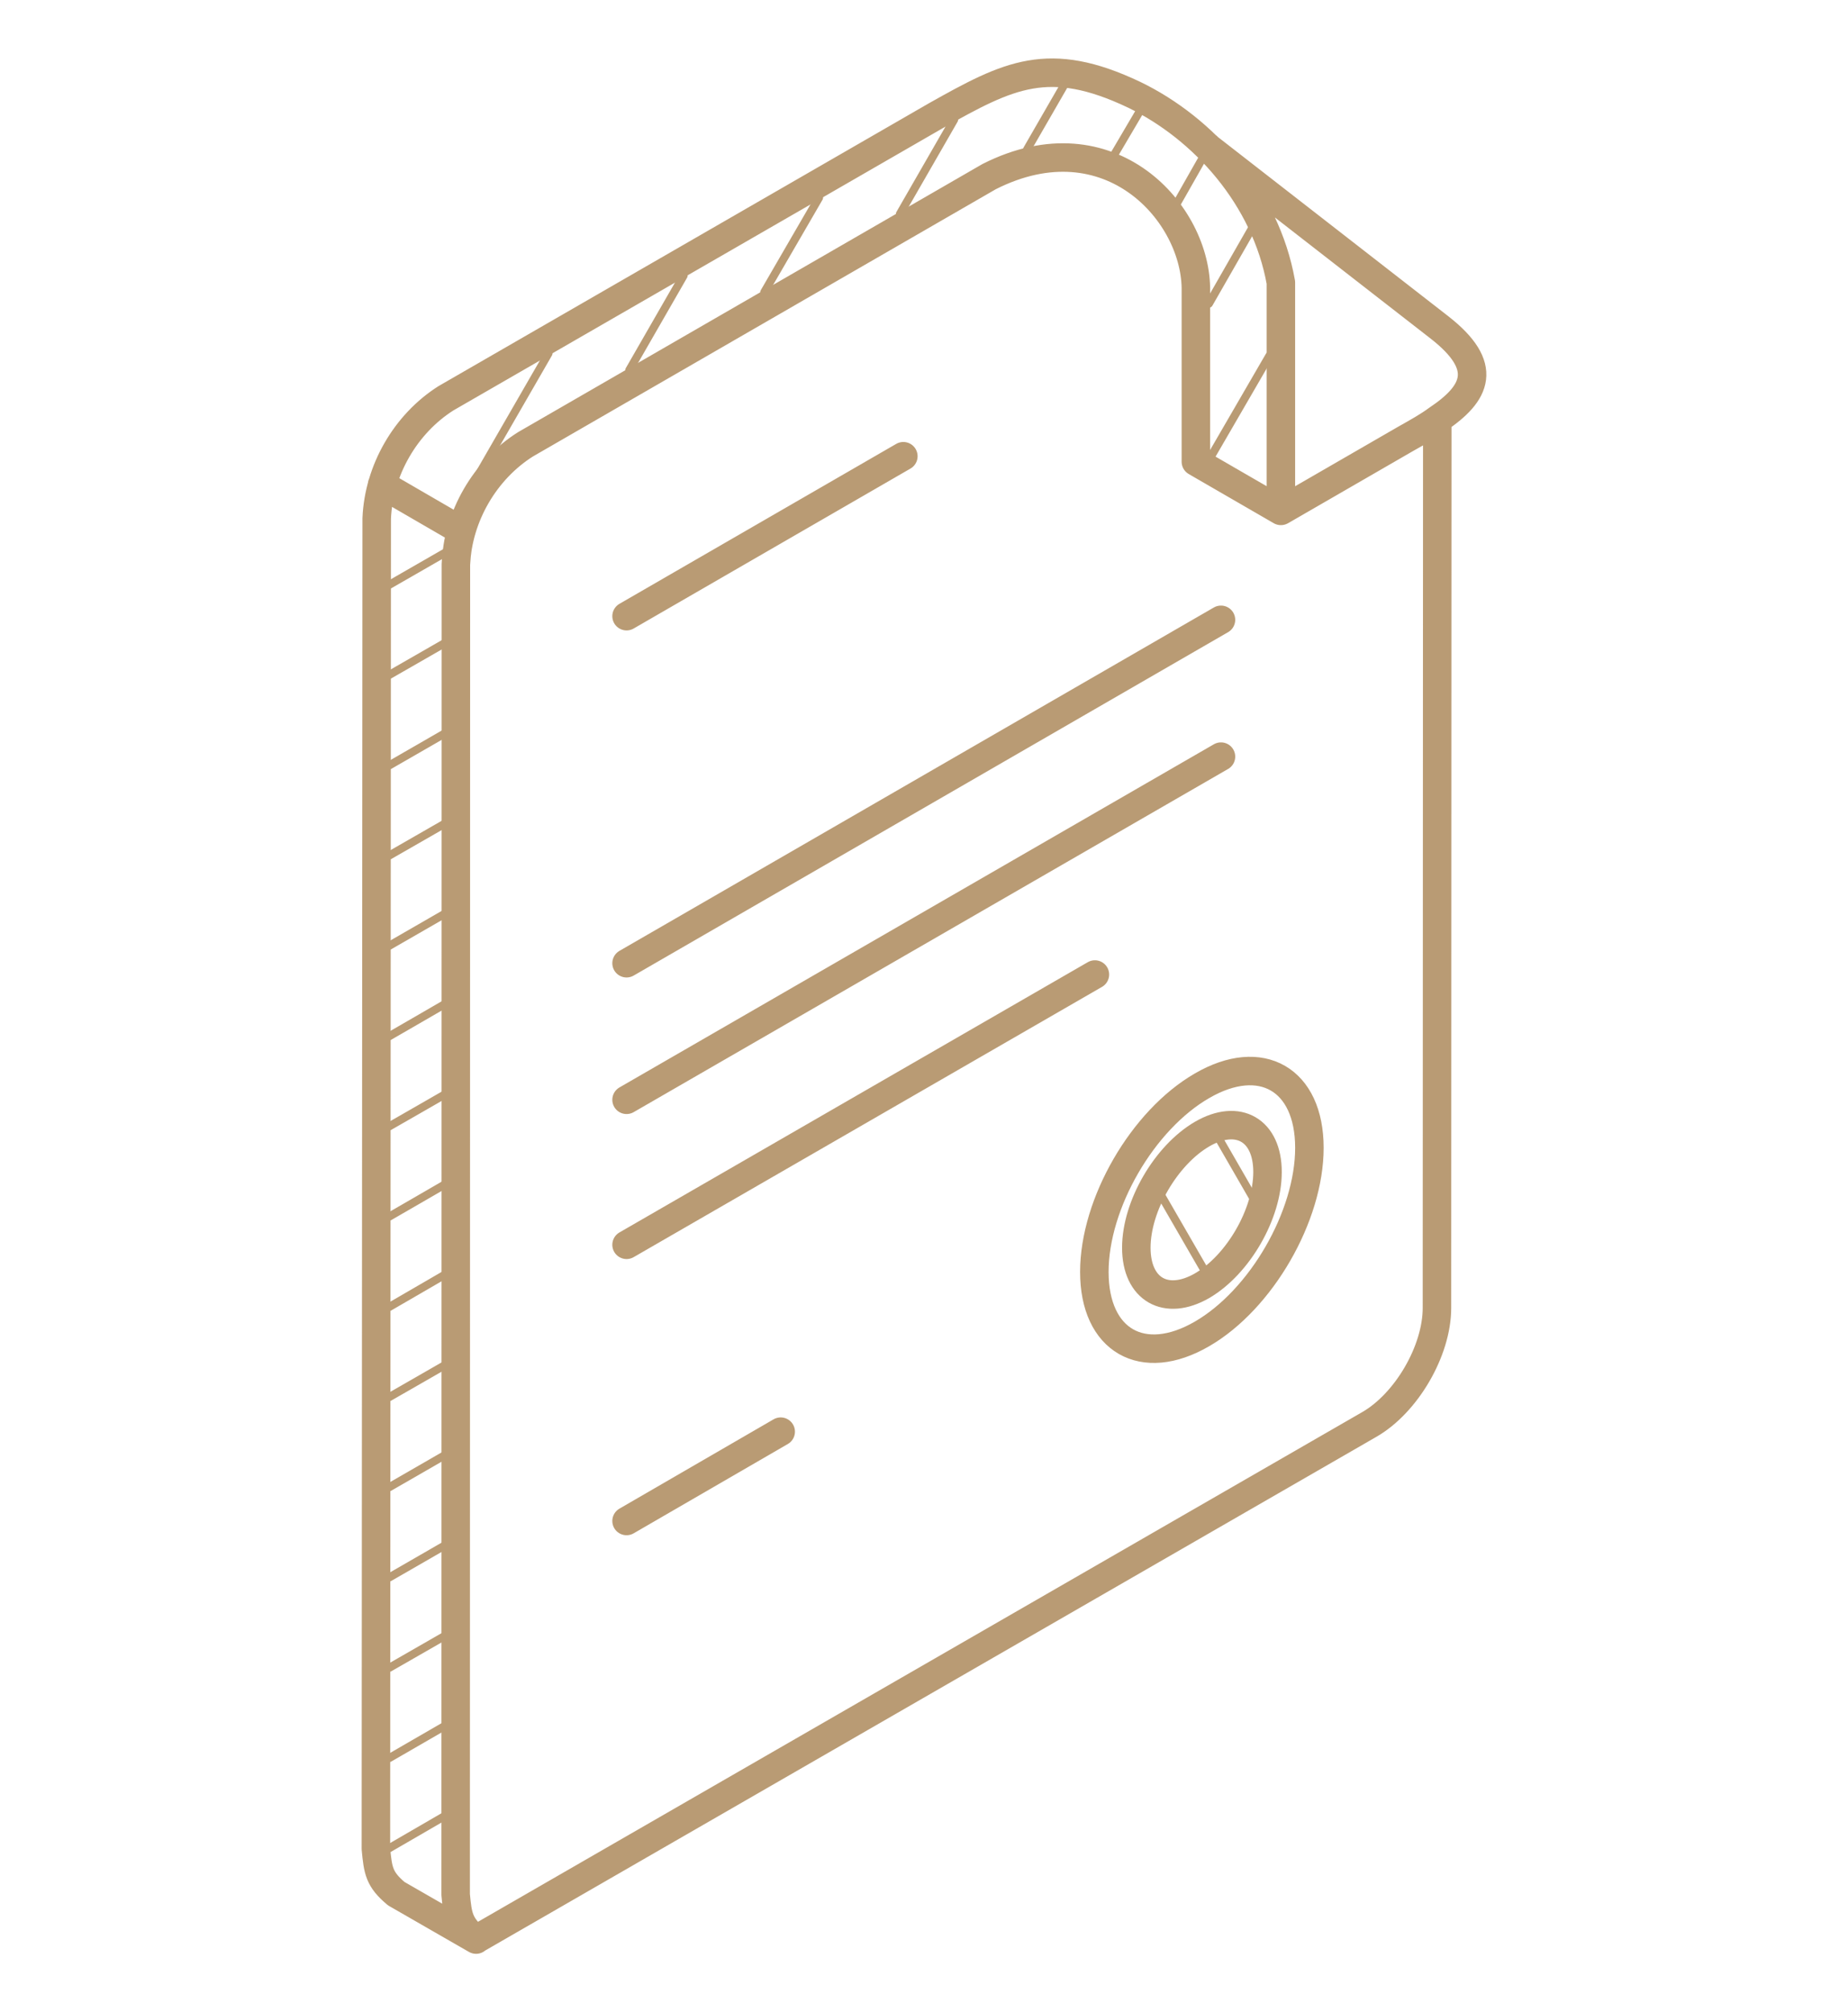 <?xml version="1.0" encoding="UTF-8"?> <!-- Creator: CorelDRAW 2021.5 --> <svg xmlns="http://www.w3.org/2000/svg" xmlns:xlink="http://www.w3.org/1999/xlink" xmlns:xodm="http://www.corel.com/coreldraw/odm/2003" xml:space="preserve" width="17.01mm" height="18.523mm" style="shape-rendering:geometricPrecision; text-rendering:geometricPrecision; image-rendering:optimizeQuality; fill-rule:evenodd; clip-rule:evenodd" viewBox="0 0 1701 1852.3"> <defs> <style type="text/css"> <![CDATA[ .str2 {stroke:#B99B74;stroke-width:7.31;stroke-linecap:round;stroke-miterlimit:10} .str1 {stroke:#B99B74;stroke-width:7.41;stroke-linecap:round;stroke-miterlimit:10} .str0 {stroke:#B99B74;stroke-width:26.23;stroke-linecap:round;stroke-linejoin:round;stroke-miterlimit:22.926} .fil0 {fill:none} ]]> </style> </defs> <g id="Слой_x0020_1">  <g id="_2296924176"> <path class="fil0 str0" d="M438.21 1785.17l822.16 -473.94m-683.65 -744.04l254.77 -147.23m-254.77 980.11l141.88 -82.22m-141.88 -431.2l547.13 -316.1m-547.13 441.81l547.13 -315.89m-547.13 449.36l431.09 -248.78m-583.36 -408.72c-2.94,11.55 -4.1,19.32 -4.83,31.19m-67.95 -73.41l72.78 42.22m-5.04 1255.67c1.89,20.06 2.94,28.14 18.8,41.38m-18.59 -1265.86l-0.21 1224.48m64.37 -1335.06c-37.49,23.62 -62.27,66.47 -64.16,110.58m490.84 -356.95l-426.68 246.37m616.97 -140.62c1.37,-71.62 -79.29,-161.93 -190.29,-105.75m268.53 97.45l0 210.25 -78.24 -45.27 0 -156.68m-239.12 -161.93c66.89,-37.6 103.65,-56.61 182.41,-19.12 63.64,30.77 120.98,94.41 134.95,172.75m-768.51 106.59l451.15 -260.22m-514.89 370.81c1.89,-44.22 26.46,-86.96 63.74,-110.59m-64.48 1335.17l0.74 -1224.58m18.06 1265.96c-15.86,-13.23 -16.91,-21.32 -18.8,-41.38m92.21 83.6l-73.41 -42.22m928.97 -1339.16l-114.36 66.06m145.44 -168.77c46.21,36.03 34.24,60.7 -1.89,84.86 -8.5,6.3 -18.58,11.86 -29.19,17.85m-181.26 -267.89l212.34 165.18m-213.49 -166.34c0.31,0.42 0.63,0.63 1.15,1.16m25.1 28.87c0,0 -0.42,0 -0.42,-0.52m185.46 1039.44l0.31 -817.75m-62.59 925.08c34.13,-19.64 62.28,-67.74 62.28,-107.33m-216.23 -204.46c-54.61,31.5 -99.13,108.16 -99.13,171.38 0,63.22 44.52,88.74 99.13,57.03 54.4,-31.51 98.82,-108.27 98.82,-171.28 0,-63.12 -44.42,-88.74 -98.82,-57.13l0 0z"></path> <path class="fil0 str0" d="M1106.42 1043.97c-33.08,19.32 -60.49,66.05 -60.49,104.59 0,38.44 27.41,53.98 60.49,34.97 33.29,-19.43 60.28,-66.26 60.28,-104.7 0,-38.44 -26.99,-54.19 -60.28,-34.86z"></path> <line class="fil0 str1" x1="408.28" y1="1672.27" x2="358.29" y2="1701.26"></line> <line class="fil0 str1" x1="408.59" y1="1589.21" x2="358.29" y2="1618.3"></line> <line class="fil0 str1" x1="408.59" y1="1506.35" x2="358.29" y2="1535.23"></line> <line class="fil0 str1" x1="408.59" y1="1423.07" x2="358.29" y2="1452.06"></line> <line class="fil0 str1" x1="408.59" y1="1340" x2="358.29" y2="1368.99"></line> <line class="fil0 str1" x1="408.59" y1="1257.15" x2="358.29" y2="1286.03"></line> <line class="fil0 str1" x1="408.59" y1="1173.87" x2="358.29" y2="1203.06"></line> <line class="fil0 str1" x1="408.59" y1="1090.8" x2="358.29" y2="1119.89"></line> <line class="fil0 str1" x1="408.59" y1="1007.94" x2="358.29" y2="1036.82"></line> <line class="fil0 str1" x1="408.59" y1="924.77" x2="358.29" y2="953.86"></line> <line class="fil0 str1" x1="408.59" y1="841.6" x2="358.29" y2="870.58"></line> <line class="fil0 str1" x1="408.59" y1="758.64" x2="358.29" y2="787.52"></line> <line class="fil0 str1" x1="408.59" y1="675.57" x2="358.29" y2="704.55"></line> <line class="fil0 str1" x1="408.59" y1="592.4" x2="358.29" y2="621.28"></line> <line class="fil0 str1" x1="409.43" y1="508.91" x2="358.29" y2="538.32"></line> <line class="fil0 str1" x1="1168.38" y1="327.55" x2="1113.88" y2="421.54"></line> <line class="fil0 str1" x1="1152.21" y1="210.56" x2="1112.72" y2="279.56"></line> <line class="fil0 str1" x1="1106.42" y1="146.4" x2="1083.95" y2="185.99"></line> <line class="fil0 str1" x1="1048.87" y1="102.82" x2="1025.77" y2="142.09"></line> <line class="fil0 str1" x1="979.46" y1="78.45" x2="945.43" y2="137.47"></line> <line class="fil0 str1" x1="878.22" y1="110.17" x2="828.34" y2="196.91"></line> <line class="fil0 str1" x1="753.88" y1="182" x2="703.48" y2="268.95"></line> <line class="fil0 str1" x1="629.23" y1="253.72" x2="579.24" y2="340.68"></line> <line class="fil0 str2" x1="504.89" y1="325.34" x2="438.42" y2="440.65"></line> <line class="fil0 str1" x1="1111.15" y1="1173.66" x2="1068.93" y2="1100.57"></line> <line class="fil0 str2" x1="1156.93" y1="1108.76" x2="1119.76" y2="1044.28"></line> </g> </g> </svg> 